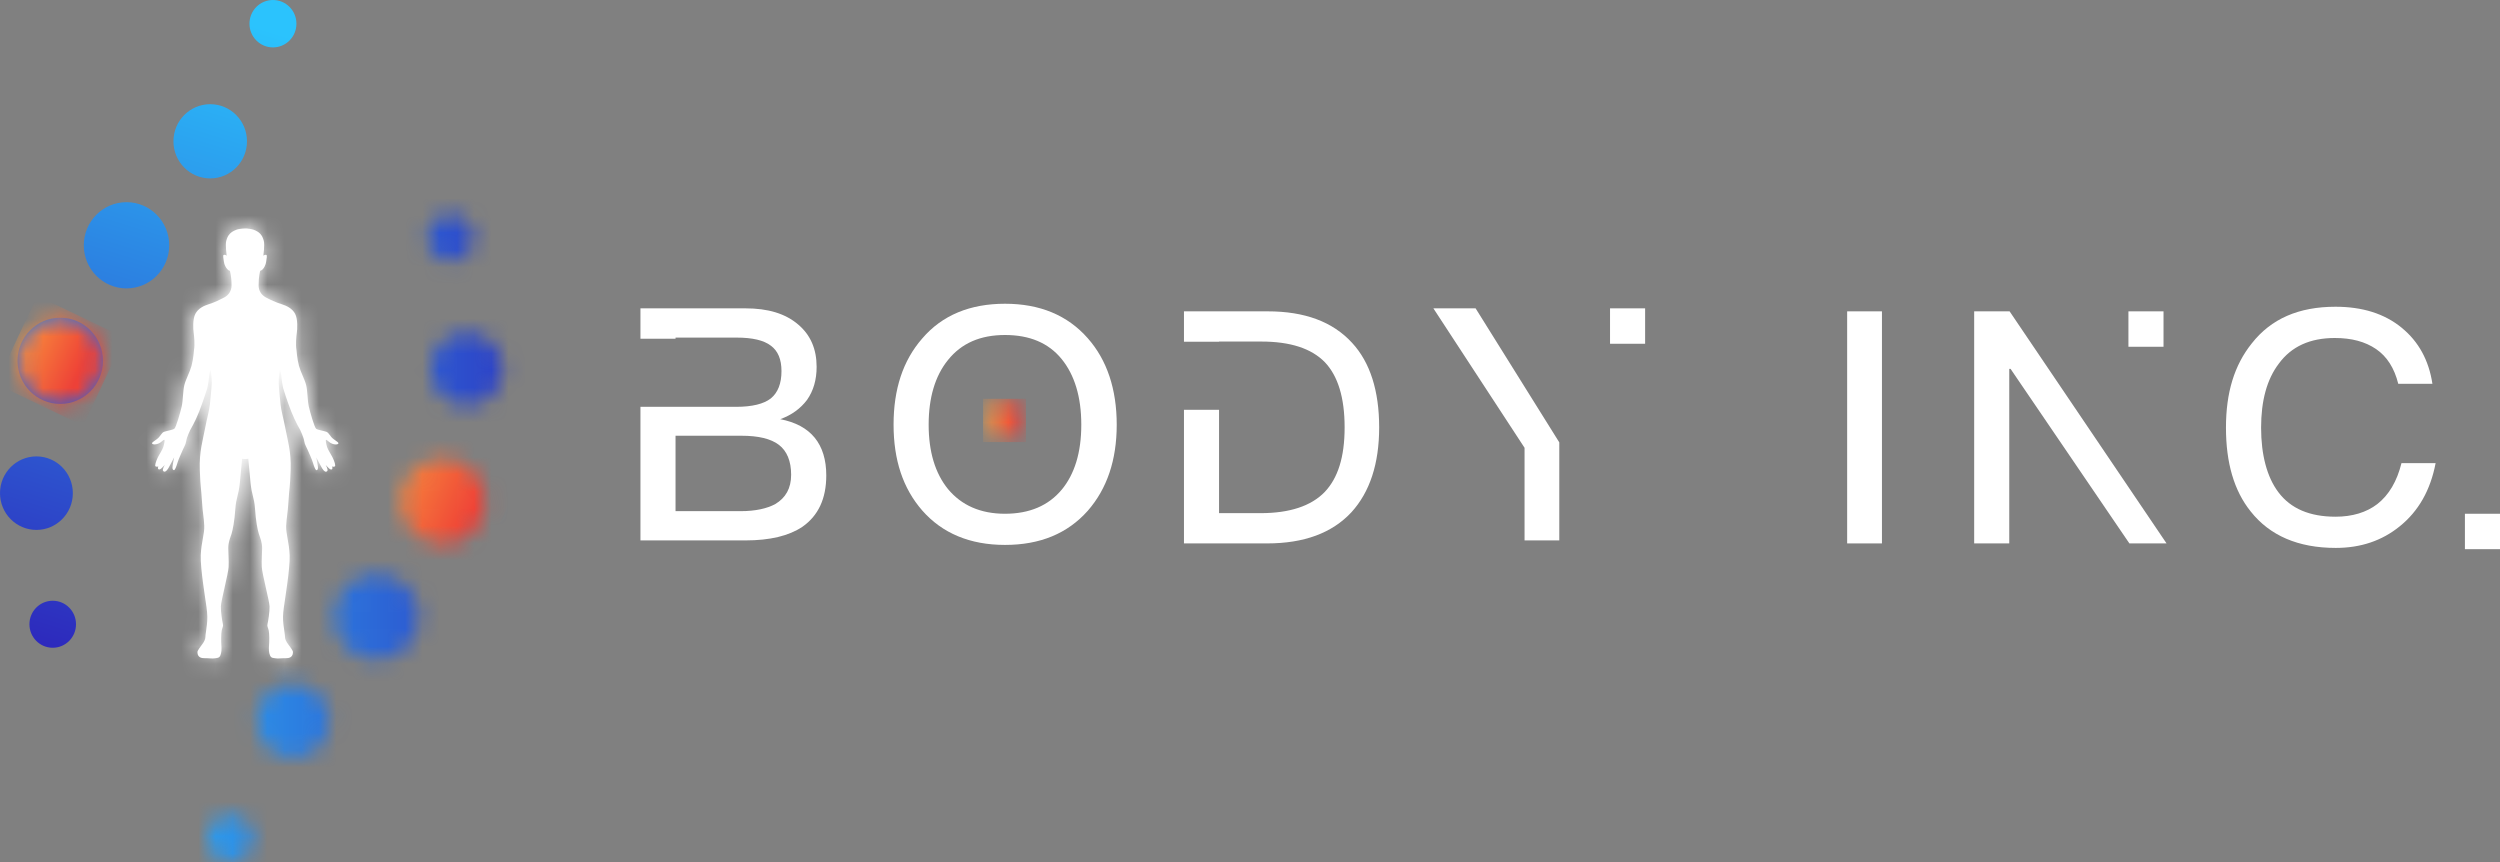 <svg width="145" height="50" viewBox="0 0 145 50" fill="none" xmlns="http://www.w3.org/2000/svg">
<rect x="0" y="0" width="145" height="50" fill="#808080" stroke="none"/>
<path d="M19.613 25.734C19.573 25.792 19.43 25.801 19.257 25.734C19.085 25.667 18.964 25.502 18.915 25.511C18.866 25.519 18.921 25.763 18.97 25.925C19.018 26.091 19.217 26.378 19.303 26.561C19.389 26.743 19.487 27.013 19.418 27.054C19.349 27.092 19.263 27.054 19.263 27.054C19.263 27.054 19.32 27.199 19.234 27.228C19.148 27.257 19.033 27.118 19.033 27.118L18.889 26.967C18.889 26.967 19.027 27.202 18.995 27.295C18.973 27.358 18.898 27.361 18.898 27.361C18.898 27.361 18.806 27.364 18.685 27.167C18.61 27.045 18.343 26.523 18.343 26.523C18.343 26.523 18.444 26.996 18.444 27.115C18.444 27.234 18.406 27.26 18.358 27.271C18.309 27.28 18.234 27.118 18.156 26.857C18.079 26.596 17.944 26.334 17.866 26.143C17.788 25.949 17.673 25.795 17.645 25.583C17.616 25.371 17.415 24.945 17.415 24.945C17.415 24.945 17.136 24.481 16.895 23.874C16.653 23.265 16.423 22.514 16.423 22.514C16.423 22.514 16.334 22.082 16.325 21.89C16.317 21.699 16.233 21.435 16.233 21.435C16.233 21.435 16.153 21.928 16.164 22.218C16.173 22.508 16.242 23.126 16.271 23.454C16.299 23.782 16.443 24.275 16.561 24.89C16.682 25.537 16.895 26.192 16.857 27.263C16.82 28.362 16.782 28.246 16.733 29.047C16.685 29.847 16.624 29.96 16.598 30.494C16.578 30.967 16.771 31.449 16.8 32.212C16.828 32.975 16.521 34.782 16.463 35.234C16.406 35.687 16.406 35.89 16.443 36.238C16.481 36.586 16.529 36.807 16.529 36.943C16.529 37.079 16.616 37.242 16.713 37.367C16.811 37.491 16.992 37.735 16.992 37.819C16.992 37.955 16.943 38.173 16.616 38.173C16.256 38.173 16.144 38.208 15.989 38.182C15.857 38.158 15.728 38.179 15.662 38.014C15.592 37.848 15.584 37.665 15.604 37.425C15.624 37.184 15.624 36.749 15.584 36.566C15.546 36.383 15.477 36.334 15.518 36.18C15.555 36.026 15.644 35.475 15.633 35.168C15.624 34.86 15.202 33.273 15.184 32.888C15.164 32.502 15.204 32.064 15.204 31.797C15.204 31.44 15.092 31.208 15.015 30.967C14.937 30.726 14.839 30.219 14.793 29.525C14.745 28.829 14.607 28.771 14.529 27.979C14.451 27.187 14.4 26.607 14.4 26.607C14.4 26.607 14.282 26.627 14.222 26.627C14.164 26.627 14.043 26.607 14.043 26.607C14.043 26.607 13.989 27.19 13.914 27.979C13.836 28.771 13.698 28.829 13.649 29.525C13.601 30.219 13.503 30.726 13.428 30.967C13.351 31.208 13.239 31.44 13.239 31.797C13.239 32.064 13.279 32.502 13.259 32.888C13.239 33.273 12.819 34.857 12.81 35.168C12.802 35.478 12.888 36.026 12.925 36.18C12.966 36.334 12.896 36.383 12.859 36.566C12.822 36.749 12.822 37.184 12.839 37.425C12.859 37.665 12.848 37.848 12.781 38.014C12.713 38.176 12.586 38.158 12.454 38.182C12.299 38.208 12.184 38.173 11.827 38.173C11.5 38.173 11.451 37.955 11.451 37.819C11.451 37.735 11.635 37.491 11.73 37.367C11.827 37.242 11.914 37.077 11.914 36.943C11.914 36.81 11.962 36.586 12 36.238C12.037 35.89 12.037 35.687 11.98 35.234C11.922 34.782 11.615 32.975 11.643 32.212C11.672 31.449 11.867 30.967 11.847 30.494C11.824 29.96 11.761 29.847 11.712 29.047C11.664 28.246 11.629 28.362 11.589 27.263C11.551 26.192 11.764 25.537 11.885 24.89C12 24.272 12.146 23.782 12.175 23.454C12.204 23.126 12.273 22.508 12.281 22.218C12.29 21.928 12.212 21.435 12.212 21.435C12.212 21.435 12.129 21.699 12.12 21.89C12.112 22.082 12.023 22.514 12.023 22.514C12.023 22.514 11.79 23.265 11.551 23.874C11.31 24.481 11.031 24.945 11.031 24.945C11.031 24.945 10.827 25.368 10.801 25.58C10.773 25.792 10.658 25.946 10.58 26.14C10.502 26.334 10.367 26.593 10.29 26.854C10.212 27.115 10.137 27.277 10.088 27.268C10.04 27.26 10.002 27.231 10.002 27.112C10.002 26.993 10.103 26.52 10.103 26.52C10.103 26.52 9.835 27.042 9.761 27.164C9.64 27.361 9.548 27.358 9.548 27.358C9.548 27.358 9.473 27.355 9.45 27.292C9.419 27.199 9.557 26.964 9.557 26.964L9.413 27.115C9.413 27.115 9.298 27.254 9.209 27.225C9.123 27.196 9.18 27.051 9.18 27.051C9.18 27.051 9.094 27.089 9.025 27.051C8.959 27.013 9.054 26.743 9.14 26.558C9.226 26.375 9.424 26.088 9.473 25.922C9.522 25.757 9.574 25.516 9.525 25.508C9.476 25.499 9.355 25.664 9.183 25.731C9.011 25.798 8.864 25.789 8.827 25.731C8.789 25.673 8.887 25.624 9.1 25.47C9.312 25.316 9.361 25.102 9.516 25.046C9.672 24.988 10.017 24.939 10.114 24.864C10.212 24.785 10.462 23.918 10.54 23.57C10.617 23.222 10.609 22.662 10.695 22.325C10.781 21.989 11.002 21.603 11.109 21.217C11.215 20.831 11.252 20.3 11.252 20.3C11.31 19.993 11.261 19.5 11.232 19.297C11.204 19.094 11.166 18.525 11.33 18.206C11.494 17.887 11.822 17.733 12.129 17.637C12.437 17.542 12.758 17.385 13.009 17.252C13.259 17.115 13.431 16.878 13.431 16.547C13.431 16.019 13.333 15.706 13.333 15.706C13.333 15.706 13.276 15.706 13.19 15.618C13.109 15.54 13.006 15.357 12.986 15.175C12.966 14.992 12.908 14.797 12.986 14.78C13.063 14.76 13.149 14.829 13.149 14.829C13.149 14.829 13.06 14.211 13.121 13.977C13.216 13.597 13.402 13.451 13.698 13.33C13.808 13.286 13.957 13.266 14.081 13.257C14.081 13.257 14.13 13.251 14.201 13.251C14.268 13.251 14.313 13.251 14.313 13.251C14.313 13.251 14.61 13.283 14.725 13.33C15.021 13.449 15.207 13.597 15.302 13.977C15.363 14.214 15.273 14.829 15.273 14.829C15.273 14.829 15.36 14.763 15.437 14.78C15.515 14.8 15.457 14.992 15.437 15.175C15.417 15.357 15.317 15.54 15.236 15.618C15.15 15.703 15.092 15.706 15.092 15.706C15.092 15.706 14.998 16.019 14.998 16.547C14.998 16.875 15.17 17.115 15.42 17.252C15.67 17.385 16.009 17.542 16.317 17.637C16.624 17.733 16.952 17.887 17.119 18.206C17.282 18.525 17.245 19.094 17.216 19.297C17.188 19.5 17.139 19.99 17.196 20.3C17.196 20.3 17.234 20.831 17.34 21.217C17.446 21.603 17.668 21.989 17.754 22.325C17.84 22.662 17.831 23.222 17.909 23.57C17.987 23.918 18.237 24.785 18.334 24.864C18.432 24.942 18.777 24.988 18.932 25.046C19.087 25.104 19.136 25.316 19.349 25.47C19.562 25.624 19.66 25.673 19.622 25.731L19.613 25.734Z" fill="white"/>
<mask id="mask0_96_82" style="mask-type:luminance" maskUnits="userSpaceOnUse" x="8" y="13" width="12" height="26">
<path d="M19.613 25.734C19.573 25.792 19.43 25.801 19.257 25.734C19.085 25.667 18.964 25.502 18.915 25.511C18.866 25.519 18.921 25.763 18.97 25.925C19.018 26.091 19.217 26.378 19.303 26.561C19.389 26.743 19.487 27.013 19.418 27.054C19.349 27.092 19.263 27.054 19.263 27.054C19.263 27.054 19.32 27.199 19.234 27.228C19.148 27.257 19.033 27.118 19.033 27.118L18.889 26.967C18.889 26.967 19.027 27.202 18.995 27.295C18.973 27.358 18.898 27.361 18.898 27.361C18.898 27.361 18.806 27.364 18.685 27.167C18.61 27.045 18.343 26.523 18.343 26.523C18.343 26.523 18.444 26.996 18.444 27.115C18.444 27.234 18.406 27.26 18.358 27.271C18.309 27.28 18.234 27.118 18.156 26.857C18.079 26.596 17.944 26.334 17.866 26.143C17.788 25.949 17.673 25.795 17.645 25.583C17.616 25.371 17.415 24.945 17.415 24.945C17.415 24.945 17.136 24.481 16.895 23.874C16.653 23.265 16.423 22.514 16.423 22.514C16.423 22.514 16.334 22.082 16.325 21.89C16.317 21.699 16.233 21.435 16.233 21.435C16.233 21.435 16.153 21.928 16.164 22.218C16.173 22.508 16.242 23.126 16.271 23.454C16.299 23.782 16.443 24.275 16.561 24.89C16.682 25.537 16.895 26.192 16.857 27.263C16.82 28.362 16.782 28.246 16.733 29.047C16.685 29.847 16.624 29.96 16.598 30.494C16.578 30.967 16.771 31.449 16.8 32.212C16.828 32.975 16.521 34.782 16.463 35.234C16.406 35.687 16.406 35.89 16.443 36.238C16.481 36.586 16.529 36.807 16.529 36.943C16.529 37.079 16.616 37.242 16.713 37.367C16.811 37.491 16.992 37.735 16.992 37.819C16.992 37.955 16.943 38.173 16.616 38.173C16.256 38.173 16.144 38.208 15.989 38.182C15.857 38.158 15.728 38.179 15.662 38.014C15.592 37.848 15.584 37.665 15.604 37.425C15.624 37.184 15.624 36.749 15.584 36.566C15.546 36.383 15.477 36.334 15.518 36.18C15.555 36.026 15.644 35.475 15.633 35.168C15.624 34.86 15.202 33.273 15.184 32.888C15.164 32.502 15.204 32.064 15.204 31.797C15.204 31.44 15.092 31.208 15.015 30.967C14.937 30.726 14.839 30.219 14.793 29.525C14.745 28.829 14.607 28.771 14.529 27.979C14.451 27.187 14.4 26.607 14.4 26.607C14.4 26.607 14.282 26.627 14.222 26.627C14.164 26.627 14.043 26.607 14.043 26.607C14.043 26.607 13.989 27.19 13.914 27.979C13.836 28.771 13.698 28.829 13.649 29.525C13.601 30.219 13.503 30.726 13.428 30.967C13.351 31.208 13.239 31.44 13.239 31.797C13.239 32.064 13.279 32.502 13.259 32.888C13.239 33.273 12.819 34.857 12.81 35.168C12.802 35.478 12.888 36.026 12.925 36.18C12.966 36.334 12.896 36.383 12.859 36.566C12.822 36.749 12.822 37.184 12.839 37.425C12.859 37.665 12.848 37.848 12.781 38.014C12.713 38.176 12.586 38.158 12.454 38.182C12.299 38.208 12.184 38.173 11.827 38.173C11.5 38.173 11.451 37.955 11.451 37.819C11.451 37.735 11.635 37.491 11.73 37.367C11.827 37.242 11.914 37.077 11.914 36.943C11.914 36.81 11.962 36.586 12 36.238C12.037 35.89 12.037 35.687 11.98 35.234C11.922 34.782 11.615 32.975 11.643 32.212C11.672 31.449 11.867 30.967 11.847 30.494C11.824 29.96 11.761 29.847 11.712 29.047C11.664 28.246 11.629 28.362 11.589 27.263C11.551 26.192 11.764 25.537 11.885 24.89C12 24.272 12.146 23.782 12.175 23.454C12.204 23.126 12.273 22.508 12.281 22.218C12.29 21.928 12.212 21.435 12.212 21.435C12.212 21.435 12.129 21.699 12.12 21.89C12.112 22.082 12.023 22.514 12.023 22.514C12.023 22.514 11.79 23.265 11.551 23.874C11.31 24.481 11.031 24.945 11.031 24.945C11.031 24.945 10.827 25.368 10.801 25.58C10.773 25.792 10.658 25.946 10.58 26.14C10.502 26.334 10.367 26.593 10.29 26.854C10.212 27.115 10.137 27.277 10.088 27.268C10.04 27.26 10.002 27.231 10.002 27.112C10.002 26.993 10.103 26.52 10.103 26.52C10.103 26.52 9.835 27.042 9.761 27.164C9.64 27.361 9.548 27.358 9.548 27.358C9.548 27.358 9.473 27.355 9.45 27.292C9.419 27.199 9.557 26.964 9.557 26.964L9.413 27.115C9.413 27.115 9.298 27.254 9.209 27.225C9.123 27.196 9.18 27.051 9.18 27.051C9.18 27.051 9.094 27.089 9.025 27.051C8.959 27.013 9.054 26.743 9.14 26.558C9.226 26.375 9.424 26.088 9.473 25.922C9.522 25.757 9.574 25.516 9.525 25.508C9.476 25.499 9.355 25.664 9.183 25.731C9.011 25.798 8.864 25.789 8.827 25.731C8.789 25.673 8.887 25.624 9.1 25.47C9.312 25.316 9.361 25.102 9.516 25.046C9.672 24.988 10.017 24.939 10.114 24.864C10.212 24.785 10.462 23.918 10.54 23.57C10.617 23.222 10.609 22.662 10.695 22.325C10.781 21.989 11.002 21.603 11.109 21.217C11.215 20.831 11.252 20.3 11.252 20.3C11.31 19.993 11.261 19.5 11.232 19.297C11.204 19.094 11.166 18.525 11.33 18.206C11.494 17.887 11.822 17.733 12.129 17.637C12.437 17.542 12.758 17.385 13.009 17.252C13.259 17.115 13.431 16.878 13.431 16.547C13.431 16.019 13.333 15.706 13.333 15.706C13.333 15.706 13.276 15.706 13.19 15.618C13.109 15.54 13.006 15.357 12.986 15.175C12.966 14.992 12.908 14.797 12.986 14.78C13.063 14.76 13.149 14.829 13.149 14.829C13.149 14.829 13.06 14.211 13.121 13.977C13.216 13.597 13.402 13.451 13.698 13.33C13.808 13.286 13.957 13.266 14.081 13.257C14.081 13.257 14.13 13.251 14.201 13.251C14.268 13.251 14.313 13.251 14.313 13.251C14.313 13.251 14.61 13.283 14.725 13.33C15.021 13.449 15.207 13.597 15.302 13.977C15.363 14.214 15.273 14.829 15.273 14.829C15.273 14.829 15.36 14.763 15.437 14.78C15.515 14.8 15.457 14.992 15.437 15.175C15.417 15.357 15.317 15.54 15.236 15.618C15.15 15.703 15.092 15.706 15.092 15.706C15.092 15.706 14.998 16.019 14.998 16.547C14.998 16.875 15.17 17.115 15.42 17.252C15.67 17.385 16.009 17.542 16.317 17.637C16.624 17.733 16.952 17.887 17.119 18.206C17.282 18.525 17.245 19.094 17.216 19.297C17.188 19.5 17.139 19.99 17.196 20.3C17.196 20.3 17.234 20.831 17.34 21.217C17.446 21.603 17.668 21.989 17.754 22.325C17.84 22.662 17.831 23.222 17.909 23.57C17.987 23.918 18.237 24.785 18.334 24.864C18.432 24.942 18.777 24.988 18.932 25.046C19.087 25.104 19.136 25.316 19.349 25.47C19.562 25.624 19.66 25.673 19.622 25.731L19.613 25.734Z" fill="white"/>
</mask>
<g mask="url(#mask0_96_82)">
<path d="M23.054 12.076H5.38V39.653H23.054V12.076Z" fill="white"/>
</g>
<path d="M17.193 1.375C17.193 2.135 16.584 2.75 15.831 2.75C15.078 2.75 14.469 2.135 14.469 1.375C14.469 0.615 15.078 0 15.831 0C16.584 0 17.193 0.615 17.193 1.375ZM12.192 6.043C11.014 6.043 10.06 7.006 10.06 8.195C10.06 9.384 11.014 10.348 12.192 10.348C13.371 10.348 14.325 9.384 14.325 8.195C14.325 7.006 13.371 6.043 12.192 6.043ZM7.338 11.726C5.97 11.726 4.86 12.845 4.86 14.226C4.86 15.607 5.97 16.727 7.338 16.727C8.706 16.727 9.815 15.607 9.815 14.226C9.815 12.845 8.706 11.726 7.338 11.726ZM3.495 18.427C2.127 18.427 1.017 19.546 1.017 20.927C1.017 22.308 2.127 23.428 3.495 23.428C4.863 23.428 5.973 22.308 5.973 20.927C5.973 19.546 4.863 18.427 3.495 18.427ZM2.113 26.471C0.946 26.471 0 27.425 0 28.603C0 29.781 0.946 30.735 2.113 30.735C3.279 30.735 4.225 29.781 4.225 28.603C4.225 27.425 3.279 26.471 2.113 26.471ZM3.058 34.843C2.311 34.843 1.707 35.452 1.707 36.206C1.707 36.96 2.311 37.57 3.058 37.57C3.805 37.57 4.409 36.96 4.409 36.206C4.409 35.452 3.805 34.843 3.058 34.843Z" fill="url(#paint0_linear_96_82)"/>
<mask id="mask1_96_82" style="mask-type:luminance" maskUnits="userSpaceOnUse" x="11" y="12" width="19" height="39">
<path d="M11.988 48.628C11.988 47.868 12.598 47.253 13.351 47.253C14.104 47.253 14.713 47.868 14.713 48.628C14.713 49.388 14.104 50.003 13.351 50.003C12.598 50.003 11.988 49.388 11.988 48.628ZM16.989 43.96C18.168 43.96 19.122 42.997 19.122 41.808C19.122 40.618 18.168 39.655 16.989 39.655C15.811 39.655 14.857 40.618 14.857 41.808C14.857 42.997 15.811 43.96 16.989 43.96ZM21.844 38.277C23.212 38.277 24.321 37.158 24.321 35.777C24.321 34.396 23.212 33.276 21.844 33.276C20.476 33.276 19.366 34.396 19.366 35.777C19.366 37.158 20.476 38.277 21.844 38.277ZM25.687 31.576C27.055 31.576 28.164 30.457 28.164 29.076C28.164 27.695 27.055 26.575 25.687 26.575C24.319 26.575 23.209 27.695 23.209 29.076C23.209 30.457 24.319 31.576 25.687 31.576ZM27.069 23.532C28.236 23.532 29.182 22.578 29.182 21.4C29.182 20.222 28.236 19.268 27.069 19.268C25.902 19.268 24.957 20.222 24.957 21.4C24.957 22.578 25.902 23.532 27.069 23.532ZM26.123 15.157C26.871 15.157 27.474 14.548 27.474 13.794C27.474 13.04 26.871 12.43 26.123 12.43C25.376 12.43 24.773 13.04 24.773 13.794C24.773 14.548 25.376 15.157 26.123 15.157Z" fill="white"/>
</mask>
<g mask="url(#mask1_96_82)">
<path d="M4.168 52.071L42.173 52.071L42.173 4.122L4.168 4.122L4.168 52.071Z" fill="url(#paint1_linear_96_82)"/>
<path d="M20.029 30.814L27.165 34.237L30.557 27.034L23.421 23.611L20.029 30.814Z" fill="url(#paint2_linear_96_82)"/>
</g>
<mask id="mask2_96_82" style="mask-type:luminance" maskUnits="userSpaceOnUse" x="1" y="18" width="5" height="6">
<path d="M3.495 23.428C4.863 23.428 5.973 22.308 5.973 20.927C5.973 19.546 4.863 18.427 3.495 18.427C2.127 18.427 1.017 19.546 1.017 20.927C1.017 22.308 2.127 23.428 3.495 23.428Z" fill="white"/>
</mask>
<g mask="url(#mask2_96_82)">
<path d="M-0.237 22.265L4.82 24.69L7.223 19.586L2.166 17.161L-0.237 22.265Z" fill="url(#paint3_linear_96_82)"/>
</g>
<path d="M139.306 19.018C140.278 19.81 140.876 20.904 141.08 22.262H139.099C138.875 21.357 138.447 20.678 137.812 20.245C137.176 19.813 136.392 19.604 135.42 19.604C133.983 19.604 132.9 20.095 132.17 21.093C131.48 21.998 131.144 23.242 131.144 24.806C131.144 26.369 131.48 27.672 132.152 28.556C132.862 29.499 133.963 29.969 135.458 29.969C136.429 29.969 137.251 29.723 137.886 29.235C138.559 28.707 139.025 27.915 139.286 26.86H141.266C140.968 28.423 140.278 29.65 139.174 30.535C138.148 31.365 136.915 31.779 135.475 31.779C133.291 31.779 131.647 31.063 130.543 29.668C129.571 28.461 129.106 26.839 129.106 24.803C129.106 22.766 129.591 21.182 130.6 19.921C131.721 18.488 133.328 17.791 135.458 17.791C137.007 17.791 138.297 18.186 139.306 19.015V19.018Z" fill="white"/>
<path d="M109.153 18.058V31.518H107.135V18.058H109.153Z" fill="white"/>
<path d="M47.252 25.386C46.803 24.837 46.131 24.481 45.254 24.312C45.927 24.069 46.43 23.692 46.803 23.201C47.177 22.674 47.364 22.032 47.364 21.278C47.364 20.242 47.01 19.43 46.3 18.827C45.553 18.186 44.544 17.884 43.236 17.884H37.146V19.645H39.181V19.581H42.731C43.627 19.581 44.3 19.732 44.711 20.051C45.122 20.353 45.326 20.843 45.326 21.522C45.326 22.238 45.122 22.766 44.711 23.106C44.3 23.428 43.627 23.596 42.693 23.596H40.288H37.146V31.344H43.236C44.656 31.344 45.757 31.08 46.542 30.552C47.456 29.911 47.924 28.931 47.924 27.573C47.924 26.668 47.7 25.934 47.252 25.386ZM44.972 29.232C44.487 29.496 43.814 29.647 42.955 29.647H39.181V25.273H43.009C43.981 25.273 44.708 25.444 45.176 25.801C45.642 26.157 45.886 26.743 45.886 27.535C45.886 28.327 45.567 28.873 44.972 29.232Z" fill="white"/>
<path d="M78.422 19.886C77.301 18.662 75.677 18.058 73.528 18.058H68.67V19.819H70.705V19.81H73.151C74.832 19.81 76.065 20.205 76.85 21.017C77.597 21.809 77.988 23.053 77.988 24.788C77.988 26.523 77.597 27.73 76.83 28.539C76.045 29.349 74.795 29.763 73.114 29.763H70.705V23.77H68.67V31.518H73.49C75.637 31.518 77.264 30.915 78.385 29.708C79.448 28.539 79.992 26.9 79.992 24.788C79.992 22.676 79.469 21.017 78.422 19.886Z" fill="white"/>
<path d="M63.089 19.616C61.913 18.279 60.306 17.617 58.289 17.617C56.271 17.617 54.647 18.276 53.489 19.633C52.368 20.916 51.827 22.575 51.827 24.629C51.827 26.683 52.371 28.324 53.489 29.607C54.647 30.927 56.254 31.605 58.289 31.605C60.324 31.605 61.913 30.947 63.089 29.627C64.209 28.345 64.77 26.685 64.77 24.632C64.77 22.578 64.209 20.881 63.089 19.616ZM61.577 28.403C60.812 29.325 59.708 29.798 58.289 29.798C56.869 29.798 55.768 29.308 54.983 28.365C54.236 27.443 53.862 26.198 53.862 24.632C53.862 23.065 54.236 21.803 54.983 20.881C55.768 19.9 56.869 19.43 58.289 19.43C59.708 19.43 60.809 19.883 61.577 20.826C62.324 21.748 62.715 23.013 62.715 24.634C62.715 26.256 62.324 27.501 61.577 28.406V28.403Z" fill="white"/>
<mask id="mask3_96_82" style="mask-type:luminance" maskUnits="userSpaceOnUse" x="57" y="23" width="3" height="3">
<path d="M59.315 23.323H57.28V25.377H59.315V23.323Z" fill="white"/>
</mask>
<g mask="url(#mask3_96_82)">
<path d="M57.018 25.641H59.507V23.129H57.018V25.641Z" fill="url(#paint4_linear_96_82)"/>
</g>
<path d="M83.136 17.884L88.424 25.972V31.344H90.439V25.659L85.585 17.884H83.136Z" fill="white"/>
<path d="M95.417 17.884H93.382V19.938H95.417V17.884Z" fill="white"/>
<path d="M125.484 18.058H123.449V20.112H125.484V18.058Z" fill="white"/>
<path d="M116.557 18.058H114.502V31.518H116.537V21.394H116.612L123.504 31.518H125.66L116.557 18.058Z" fill="white"/>
<path d="M145 29.798H142.965V31.852H145V29.798Z" fill="white"/>
<defs>
<linearGradient id="paint0_linear_96_82" x1="-1.722" y1="46.85" x2="12.473" y2="0.796" gradientUnits="userSpaceOnUse">
<stop stop-color="#2E00AB"/>
<stop offset="1" stop-color="#2BC3FD"/>
</linearGradient>
<linearGradient id="paint1_linear_96_82" x1="42.018" y1="28.095" x2="4.012" y2="28.095" gradientUnits="userSpaceOnUse">
<stop stop-color="#2E00AB"/>
<stop offset="1" stop-color="#2BC3FD"/>
</linearGradient>
<linearGradient id="paint2_linear_96_82" x1="30.297" y1="23.879" x2="23.159" y2="20.517" gradientUnits="userSpaceOnUse">
<stop stop-color="#EF4136"/>
<stop offset="1" stop-color="#FBB040"/>
</linearGradient>
<linearGradient id="paint3_linear_96_82" x1="7.534" y1="15.41" x2="2.475" y2="13.028" gradientUnits="userSpaceOnUse">
<stop stop-color="#EF4136"/>
<stop offset="1" stop-color="#FBB040"/>
</linearGradient>
<linearGradient id="paint4_linear_96_82" x1="59.025" y1="17.611" x2="56.543" y2="17.611" gradientUnits="userSpaceOnUse">
<stop stop-color="#EF4136"/>
<stop offset="1" stop-color="#FBB040"/>
</linearGradient>
</defs>
</svg>
